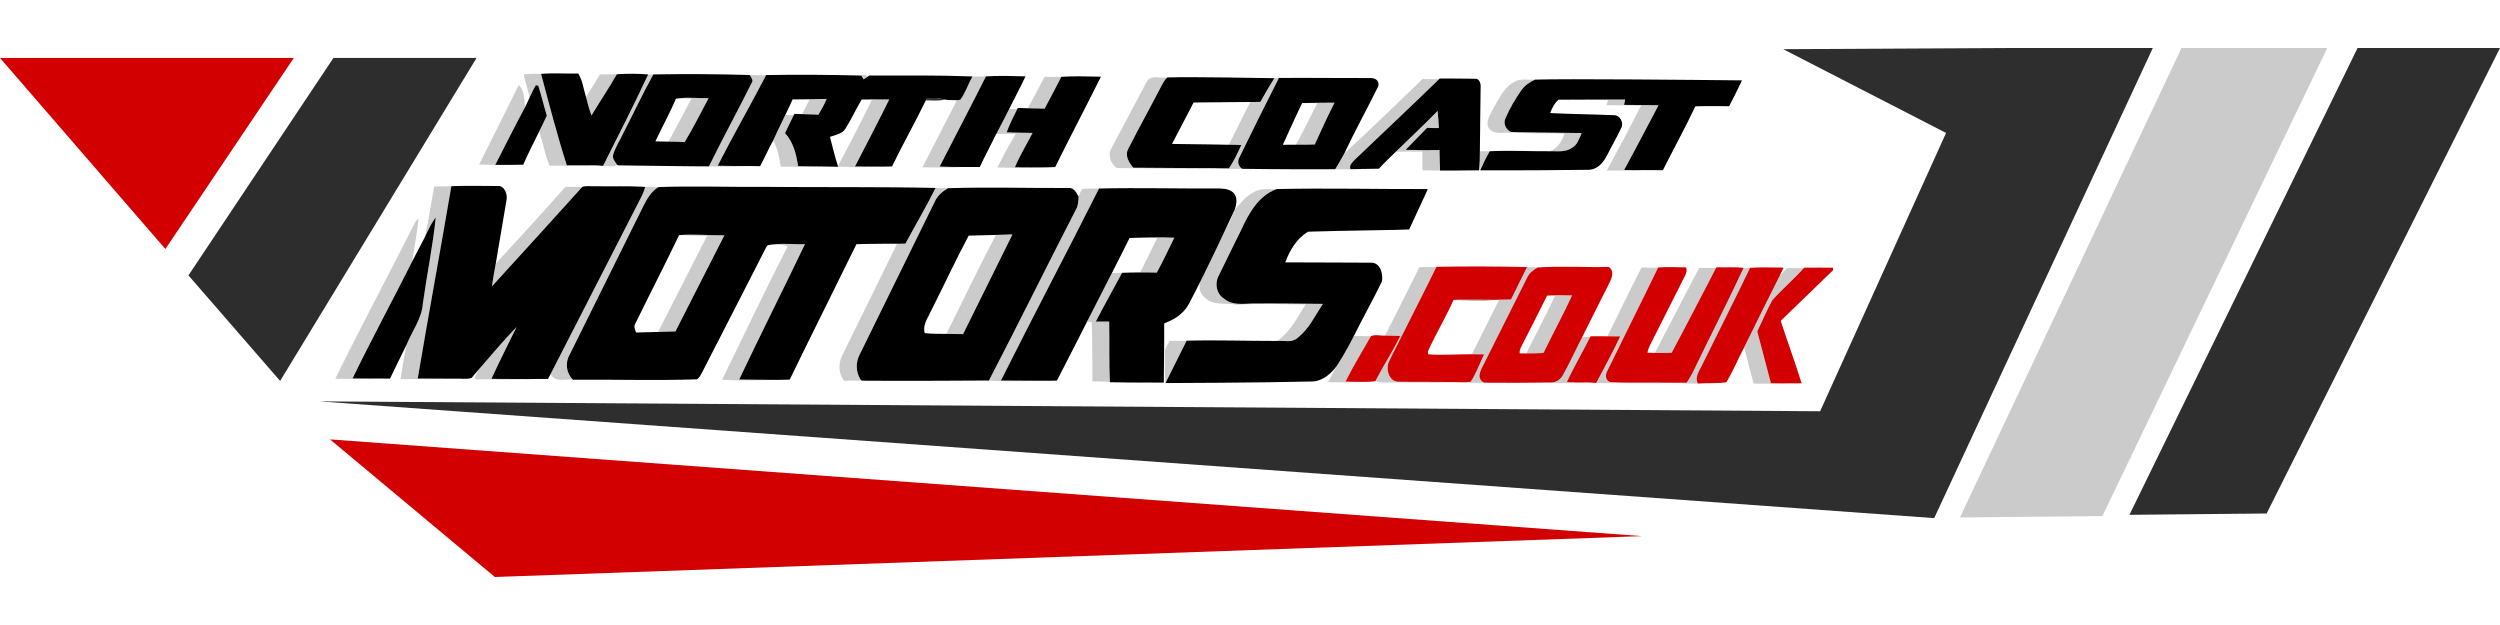 <?xml version="1.0" encoding="UTF-8"?>
<svg xmlns="http://www.w3.org/2000/svg" version="1.1" viewBox="0 0 400 100">
  <defs>
    <style>
      .cls-1 {
        fill: #2e2e2e;
      }

      .cls-2 {
        fill: #d20001;
      }

      .cls-3 {
        fill: #cbcbcb;
      }

      .cls-4 {
        fill: #2d2d2d;
      }
    </style>
  </defs>
  <!-- Generator: Adobe Illustrator 28.7.1, SVG Export Plug-In . SVG Version: 1.2.0 Build 142)  -->
  <g>
    <g id="Layer_2">
      <g>
        <polygon class="cls-1" points="321.02 7.68 285.31 7.87 311.37 21.27 291.22 65.8 51.05 64.22 309.47 82.9 344.45 7.68 321.02 7.68"/>
        <polygon class="cls-4" points="53.35 9.27 30.15 44.06 44.82 60.95 76.25 9.27 53.35 9.27"/>
        <polygon class="cls-2" points="0 9.27 26.46 39.84 47.01 9.27 0 9.27"/>
        <polygon class="cls-3" points="349.04 7.68 313.59 82.79 336.38 82.58 372.36 7.68 349.04 7.68"/>
        <polygon class="cls-1" points="377.21 7.68 340.71 82.37 362.66 82.16 400 7.68 377.21 7.68"/>
        <polygon class="cls-2" points="52.8 70.3 79.18 92.32 262.72 85.78 52.8 70.3"/>
        <g>
          <g>
            <path class="cls-1" d="M148.28,15.74c.96-.15,1.93-.09,2.87.18-.99.28-2.02.12-3.02.14l.16-.31Z"/>
            <path class="cls-1" d="M232.56,48c2.2-.2,4.4,0,6.61-.02-2.2.17-4.4.02-6.61.02Z"/>
          </g>
          <g>
            <path class="cls-3" d="M83.85,11.87c.9-.06,1.8-.05,2.71-.06,1.32,4.89,2.58,9.8,4.12,14.62,1.08-.01,2.16,0,3.24.02-1.99.2-4,0-6,.06-.71-1.78-1.07-3.67-1.65-5.49.41-.84.81-1.68,1.21-2.51-.49-1.6-.86-3.23-1.38-4.82-.1-.01-.29-.03-.39-.04-.39.65-.69,1.34-1.01,2.02-.13-1.3-.74-2.5-.86-3.8Z"/>
            <path class="cls-3" d="M95.98,11.91c.91-.01,1.81,0,2.72-.03-1.28,2.24-2.73,4.38-4.06,6.59-.38-.95-.62-1.96-.88-2.95.75-1.2,1.53-2.37,2.22-3.61Z"/>
            <path class="cls-3" d="M103.71,11.91c.21,0,.63,0,.84,0-1.71,3.06-3.18,6.24-4.79,9.35-.54,1.16-1.27,2.25-1.64,3.48-.18.64.31,1.14.63,1.63-.64.47-1.52.08-2.26.18,2.46-4.85,4.91-9.7,7.22-14.63Z"/>
            <path class="cls-3" d="M119.93,11.99c.88.06,1.77.07,2.66.02-2.53,4.86-5.27,9.62-7.76,14.51,1.43.04,2.86.03,4.29.05-2.32.15-4.66.08-6.98,0,.45-.03.9-.07,1.35-.1,2.18-4.44,4.56-8.77,6.76-13.2.35-.45-.1-.9-.32-1.27Z"/>
            <path class="cls-3" d="M137.83,12.09c.41-.22.75-.16,1,.18-.16.11-.49.32-.66.43l-.35-.61Z"/>
            <path class="cls-3" d="M155.57,12.22c.73.03,1.47.03,2.2,0-2.43,4.84-4.95,9.62-7.41,14.44,1.24.05,2.49.05,3.74.07-2.16.15-4.33.03-6.5.04,1.81-3.6,3.68-7.17,5.53-10.76.13-.01.38-.05.5-.07.83-1.12,1.27-2.5,1.94-3.73Z"/>
            <path class="cls-3" d="M164.46,17.33c.9-1.67,1.77-3.36,2.67-5.03.9.01,1.8.02,2.7-.01-.86,1.72-1.78,3.41-2.68,5.11-.81-.02-1.62-.04-2.43-.06h-.25Z"/>
            <path class="cls-3" d="M183.49,13.05c.66-1.18,2.22-.43,3.29-.68-.53.46-.83,1.11-1.15,1.73-1.68,3.24-3.46,6.43-5.11,9.69-.6,1.09.1,2.21.81,3.03,4.28.06,8.56.03,12.83.08-5.14.16-10.31.03-15.45-.02-1.02-.66-1.52-2.11-.87-3.19,1.87-3.55,3.76-7.1,5.65-10.64Z"/>
            <path class="cls-3" d="M201.64,16.3c.74-1.27,1.43-2.58,2.25-3.8.19,0,.56-.02.75-.02-2.05,4.24-4.23,8.41-6.29,12.65-.32.55-.3,1.18.13,1.66l.28.23c-.99,0-1.97.04-2.95-.07.2,0,.62-.01.82-.01.76-1.18,1.4-2.44,1.96-3.73-.63-.11-1.51.32-2.15.29l3.64-7.27c.54-.04,1.01.1,1.56.08Z"/>
            <path class="cls-3" d="M215.12,24.52c4.23-3.89,8.36-7.89,12.49-11.88.87.01,1.75.02,2.63.04-4.46,4.32-8.98,8.59-13.48,12.88-.35.4-.45.65-.76,1.41.68.02,1.38.03,2.07.05-1.47.16-2.95.04-4.41.05.53-.83.98-1.7,1.47-2.55Z"/>
            <path class="cls-3" d="M242.32,13.09c1-.61,2.21-.25,3.32-.35-.88.39-1.71.95-2.25,1.76-.96,1.39-1.84,2.86-2.49,4.41-.39.79,0,1.75.77,2.14l.28.21c-1.21-.16-2.74.39-3.67-.64-.75-1.12.2-2.32.68-3.33.93-1.52,1.69-3.35,3.37-4.21Z"/>
            <path class="cls-3" d="M83,13.6c.91.83.93,2.38,1.01,3.56-1.61,2.97-3.12,6.22-4.67,9.23-.79-.01-.65-.01-2.68-.06,2.11-4.22,4.25-8.49,6.34-12.72Z"/>
            <path class="cls-3" d="M108.14,15.8c1.72-.32,3.5-.05,5.25-.1-1.27,2.35-2.44,4.76-3.83,7.03-.86-.06-1.73-.07-2.59-.07,1.22-2.3,2.48-4.58,3.67-6.89-.83-.01-1.66,0-2.5.03Z"/>
            <path class="cls-3" d="M126.82,15.9c1.8-.21,3.63,0,5.45-.07-.36.88-.84,1.7-1.32,2.52-.88-.03-1.77-.05-2.65-.05.43-.78.84-1.57,1.22-2.37-.9-.02-1.8-.01-2.7-.03Z"/>
            <path class="cls-3" d="M137.97,15.88c1.43-.03,2.87.02,4.31.01-1.78,3.6-3.63,7.16-5.48,10.72,1.07.02,2.14.03,3.21.05-1.97.14-3.95.07-5.92,0l-.02-.07c1.86-3.52,3.69-7.05,5.43-10.61-.57,0-1.13,0-1.69,0l.15-.11Z"/>
            <path class="cls-3" d="M249.38,15.94c3.54-.18,7.1.04,10.65-.02-.04.21-.13.64-.18.85,1.84.03,3.68.03,5.52.05-1.84,3.46-3.63,6.94-5.51,10.37,1.16,0,2.32.01,3.48.04-2.08.18-4.17-.01-6.26.06,1.88-3.44,3.72-6.9,5.49-10.4-1.96-.02-3.18-.04-5.54-.07.06-.19.21-.63.26-.81-2.64-.02-5.28-.01-7.92-.08Z"/>
            <path class="cls-3" d="M208.34,16.5c1.72-.21,3.46-.02,5.19-.07-1.01,2.25-1.99,5.01-2.82,7.33-.93-.05-2.67.09-3.54-.32,1.16-2.02,2.56-4.85,3.59-6.93-.81,0-1.61,0-2.42-.01Z"/>
            <path class="cls-3" d="M159.35,21.43c.72-1.32,1.37-2.67,2.06-4.01.34.01,2.8.04,3.14.06-.57,1.16-.87,3.92-.87,3.92-.59,0-3.74.01-4.33.03Z"/>
            <path class="cls-3" d="M230.01,17.74c.1.94.17,1.89.23,2.84-.65-.04-1.29-.07-1.93-.11-1.15,1.15-1.87,2-3.41,3.51,2.16,0,3.61-.09,5.41.04,0,.95.02,1.9.08,2.85,1,0,2.29.34,3.3.43-2.37.04-6.1-.05-6.1-.05,0-1-.05-2.01,0-3-2.11,0-2.43,0-4.26.03,2.17-2.11,4.57-4.36,6.68-6.54Z"/>
            <path class="cls-3" d="M125.68,18.41c.44.01.87.02,1.31.03-.48.94-.93,1.9-1.38,2.85,1.33,1.45,1.81,3.38,2.08,5.28,1.2.03,2.41.04,3.62.05-2.13.18-4.27.03-6.4.04-.21-1.42-.45-2.89-1.22-4.13.61-1.4,1.29-2.77,2-4.12Z"/>
            <path class="cls-3" d="M241.78,21.14c3.76.08,7.53.09,11.29.16-.4.85-.66,1.89-1.55,2.37-1.06.75-2.41.51-3.62.54,1.3-.42,2.01-1.59,2.4-2.82-2.84-.15-5.71.09-8.53-.25Z"/>
            <path class="cls-3" d="M162.09,22.16c.17-.3.32-.62.49-.92.21-.01.64-.04.85-.05.59.03,1.19.06,1.79.08-.94,1.83-2.03,3.59-2.82,5.49,1.25.01,2.5,0,3.75.03-2.18.16-4.38.06-6.56,0,.8-1.57,1.59-3.14,2.5-4.64Z"/>
            <path class="cls-3" d="M236.63,27.26c.12-1.02.16-2.04.15-3.06.53.01,1.06.01,1.59,0-.55.95-1.08,1.92-1.52,2.92l-.22.13Z"/>
            <path class="cls-3" d="M69.48,29.82c.91,0,1.83.02,2.74-.03-1.75,10.27-3.65,20.51-5.38,30.78,1.99.02,3.98,0,5.97.03-2.9.1-5.81.06-8.72.06.29-1.86.57-3.72.98-5.56.89-2.18,2.43-4.16,2.59-6.58.64-4.58,1.58-9.13,2.06-13.73-.74.9-1.16,2-1.7,3.02.58-2.65.96-5.33,1.46-8Z"/>
            <path class="cls-3" d="M90.46,29.9c.9-.01,1.8,0,2.7.01-4.81,5.33-9.64,10.63-14.47,15.93.19-1.22.41-2.44.63-3.66,3.74-4.07,7.48-8.14,11.14-12.28Z"/>
            <path class="cls-3" d="M103.22,29.92c.71.02,1.43.02,2.14.01-1.18.68-1.86,1.9-2.45,3.08-3.93,7.93-7.86,15.85-11.8,23.78-.73,1.28-.51,2.94.56,3.97-1.21-.2-2.97.54-3.55-.97,4.89-9.54,9.77-19.09,14.66-28.63.18-.4.32-.82.43-1.24Z"/>
            <path class="cls-3" d="M149.7,30.07c.66.03,1.32.03,1.99.03-.91.51-1.72,1.23-2.14,2.19-4.02,8.2-8.05,16.39-12.08,24.59-.57,1.18-.5,2.65.18,3.78l.24.24c-.95,0-1.89-.01-2.83.02-.91-1.12-.95-2.78-.31-4.04,2.93-5.96,5.87-11.93,8.79-17.9.44,0,.89.01,1.33.01,1.6-2.98,3.33-5.89,4.83-8.92Z"/>
            <path class="cls-3" d="M173.1,30.23c.92-.07,1.85-.05,2.78-.08-5.18,10.26-10.55,20.43-15.69,30.72,2.12.04,4.23,0,6.35.04-3.04.12-6.09.11-9.12-.02.2,0,.62-.02.82-.02,4.73-9.09,9.25-18.29,13.94-27.4.37-.62.36-1.34.4-2.04.16-.41.34-.81.53-1.21Z"/>
            <path class="cls-3" d="M200.58,30.76c1.08-.7,2.4-.44,3.62-.48-2.85,1.06-4.4,3.88-5.6,6.49-1.21,2.47-2.44,4.93-3.63,7.4-.65,1.22-.32,2.9.91,3.62,1.24,1.09,2.96.81,4.48.77,3.77-.05,7.53.03,11.3.06-1.22,1.9-2.23,4.02-4.04,5.44-.89.82-2.18.41-3.27.49,2.08-1.44,3.24-3.75,4.54-5.84-3.65,0-7.31-.22-10.94.06-1.75-.38-3.84.25-5.22-1.2-1.45-1.22-.69-3.24.09-4.62.86-1.63,1.64-3.31,2.54-4.92.67-1.32,1.55-2.55,1.96-3.98l.37.09-.44-.31c1.1-1.03,1.9-2.42,3.33-3.07Z"/>
            <path class="cls-3" d="M66.3,35.84c.13-.37.36-.66.68-.87-.23,2.27-.69,4.52-1.01,6.78-3.15,6.28-6.5,12.46-9.57,18.77,1.12.02,2.24.02,3.37.03-2.03.18-4.08.02-6.12.06,4.07-8.33,8.47-16.5,12.64-24.78Z"/>
            <path class="cls-3" d="M108.64,37.62c2.4-.21,4.83.06,7.25.03-2.61,5.12-5.22,10.25-7.83,15.38-.92.04-1.84.06-2.76.08l.22-.43c2.53-4.98,5.07-9.96,7.61-14.94-1.49-.04-2.99-.04-4.48-.12Z"/>
            <path class="cls-3" d="M159.08,38.08c.06-.12.19-.35.26-.47.88-.06,1.77-.08,2.67-.11-2.63,5.32-5.26,10.64-7.9,15.95l-2.69-.04c2.57-5.1,5-10.28,7.67-15.33Z"/>
            <path class="cls-3" d="M180.74,38.07c2.37-.21,4.77,0,7.16-.05-.92,1.87-1.8,3.76-2.8,5.59-.89-.02-1.78-.03-2.67-.03.91-1.82,1.83-3.64,2.7-5.48-1.47-.02-2.93-.01-4.39-.04Z"/>
            <path class="cls-3" d="M122.89,39.23c1.96-.38,3.94-.09,5.91-.15-3.46,7.24-7.08,14.41-10.52,21.65,1.8.05,3.6.01,5.39.06-2.7.11-5.43.13-8.13-.04,3.48-7.11,6.87-14.27,10.47-21.31-.97-.48-2.08-.21-3.12-.2Z"/>
            <path class="cls-3" d="M227.09,42.74c.91-.01,1.83,0,2.74-.04-2.48,5.03-5.05,10.01-7.54,15.04-.68,1.23-.09,3.44,1.56,3.36,2.92.04,5.84-.01,8.76.06-2.91.16-5.83,0-8.74.04-1.28-.08-2.59.17-3.82-.2,1.25-2.45,2.78-4.76,3.99-7.23-.81-.03-1.62-.06-2.43-.07,1.81-3.66,3.7-7.28,5.49-10.95Z"/>
            <path class="cls-3" d="M244.33,42.74c.58.03,1.15.04,1.74.05-.71.4-1.4.91-1.74,1.68-2.21,4.38-4.39,8.78-6.6,13.17-.48,1.08-1.85,2.84-.26,3.61-.99-.01-1.98.02-2.96-.06.2-.02.59-.06.79-.08.91-1.33,1.45-2.93,2.16-4.39-.66-.01-1.32-.02-1.97-.02,1.45-2.91,2.91-5.83,4.37-8.74.63-.01,1.26-.02,1.89-.03.83-1.75,1.71-3.46,2.57-5.19Z"/>
            <path class="cls-3" d="M262.64,42.8c.88.04,1.78.06,2.67,0-2.68,5.53-5.45,11.03-8.14,16.56-.38.6-.3,1.68.56,1.79,3.14.15,6.29.02,9.43.1-3.91.18-7.84,0-11.75.04,1.3-2.47,2.65-4.92,3.83-7.45-.69-.01-1.38-.02-2.06-.02,1.81-3.67,3.58-7.37,5.46-11.01Z"/>
            <path class="cls-3" d="M264.78,56.47c2.34-4.55,4.73-9.07,7.09-13.61.9,0,1.79,0,2.7.01-2.37,4.54-4.7,9.09-7.12,13.6-.9-.01-1.78,0-2.67,0Z"/>
            <path class="cls-3" d="M278.98,42.86c.26,0,.78,0,1.03,0-2.48,5.19-5.1,10.32-7.64,15.48-.42.95-1.28,1.95-.71,3.04-.99-.03-1.97.02-2.95-.11.38,0,.76,0,1.15,0,.5-.74.94-1.53,1.32-2.34,2.57-5.37,5.32-10.65,7.8-16.05Z"/>
            <path class="cls-3" d="M284.74,44.13c.39-.43.82-.83,1.23-1.24.87.01,1.74.01,2.61.03-1.6,1.78-3.44,3.33-5.02,5.12-.89,1.61-1.57,3.33-2.4,4.97.73,2.76,1.44,5.52,2.18,8.27.62,0,1.23.03,1.86.06h.19c-1.6.11-3.2.03-4.81.04-.52-1.93-1.02-3.86-1.53-5.79,1.9-3.82,3.75-7.65,5.68-11.45Z"/>
            <path class="cls-3" d="M173.94,51.45c1.33-2.59,2.64-5.18,3.97-7.77.55-.01,1.09-.02,1.64-.04-1.38,2.61-2.86,5.16-4.2,7.79.71,0,1.42,0,2.13,0,.07,3.08-.02,6.17.13,9.24l.06.29c1.71.42,3.62,0,5.41.2-2.77.16-5.53-.13-8.29-.15-.03-3.16,0-6.32-.11-9.47-.19-.02-.55-.07-.74-.09Z"/>
            <path class="cls-3" d="M247.38,47.31c1.38-.14,2.78-.03,4.17-.06-1.43,3.12-3.09,6.13-4.58,9.23-.92.04-1.84.06-2.76.07,1.51-3.07,3.12-6.1,4.59-9.19-.31-.01-.95-.03-1.27-.04h-.15Z"/>
            <path class="cls-3" d="M76.58,59.15c2.01-2.29,3.96-4.63,6.07-6.82-1.34,2.76-2.74,5.5-4.02,8.3,2.1.03,4.19,0,6.29.03-2.97.15-5.94,0-8.91.03-.11-.55.38-1.04.56-1.55Z"/>
            <path class="cls-3" d="M216.62,53.74c.91.01,1.82.03,2.73.06-1.36,2.41-2.84,4.77-4.06,7.26.59.02,1.18.03,1.77.05-1.52.15-3.05.03-4.57.03.5-1.04,1.1-2.03,1.66-3.03.89-1.41,1.71-2.88,2.46-4.37Z"/>
            <path class="cls-3" d="M250.09,59.95c1.1-1.98,2.03-4.04,3.07-6.05h1.29c-1.21,2.44-2.6,4.77-3.74,7.23.65.04,1.31.08,1.97.09-1.57.1-3.16.09-4.73-.02.92.08,1.72-.45,2.14-1.25Z"/>
            <path class="cls-3" d="M186.38,56.16c.15-.59.5-1.1.77-1.64.9.02,1.8.04,2.7-.01-1.13,2.26-2.25,4.52-3.38,6.78-.16-1.7-.08-3.42-.08-5.13Z"/>
          </g>
          <g>
            <path class="cls-2" d="M229.84,42.69c4.83-.09,9.67-.07,14.49.04-.86,1.73-1.74,3.45-2.57,5.19-.63,0-1.27.01-1.89.03-.17,0-.52.02-.69.02-2.2.02-4.41-.18-6.61.02-1.26,2.79-2.83,5.44-4.11,8.22.01.12.03.36.04.48,2.32.18,4.66-.03,6.99-.01.65,0,1.31,0,1.97.02-.72,1.46-1.25,3.06-2.16,4.39-.2.02-.59.06-.79.08-.64-.02-1.27-.03-1.89-.03-2.92-.07-5.84-.01-8.76-.06-1.66.08-2.24-2.13-1.56-3.36,2.49-5.03,5.06-10,7.54-15.04Z"/>
            <path class="cls-2" d="M246.06,42.79c3.76-.25,7.56.01,11.34-.08.91.59.53,1.71.13,2.5-1.47,2.89-2.91,5.79-4.36,8.69-1.04,2.01-1.97,4.08-3.07,6.05-.42.81-1.22,1.33-2.14,1.25-3.5.06-6.99.06-10.49.03-1.59-.76-.22-2.53.26-3.61,2.21-4.38,4.39-8.78,6.6-13.17.34-.76,1.03-1.27,1.74-1.68ZM247.38,47.31h.15c-1.31,2.61-2.62,5.21-3.95,7.8-.21.45-.52.91-.42,1.43.26,0,.78,0,1.04.01.92,0,1.84-.02,2.76-.07,1.49-3.09,3.15-6.11,4.58-9.23-1.39.03-2.78-.09-4.17.06Z"/>
            <path class="cls-2" d="M265.3,42.8c1.48-.12,2.97-.04,4.46-.02.2.46.06.93-.17,1.36-1.68,3.31-3.34,6.63-5.01,9.94-.38.76-.84,1.5-.99,2.35.39.02.79.03,1.19.04.89,0,1.78,0,2.67,0,2.42-4.51,4.75-9.06,7.12-13.6l.05-.1c1.45.03,2.91-.07,4.36.08-2.49,5.4-5.23,10.69-7.8,16.05-.38.81-.81,1.6-1.32,2.34-.39,0-.77,0-1.15,0-.52,0-1.04,0-1.55,0-3.14-.08-6.3.06-9.43-.1-.86-.12-.94-1.19-.56-1.79,2.69-5.53,5.46-11.03,8.14-16.56Z"/>
            <path class="cls-2" d="M288.66,42.83c1.53-.01,3.07-.02,4.6,0l.04.39c-2.79,2.72-5.6,5.41-8.39,8.12,1.1,3.34,2.3,6.63,3.35,9.99-1.02-.01-2.04,0-3.06.02-.62-.02-1.24-.05-1.86-.06-.74-2.75-1.46-5.51-2.18-8.27.82-1.65,1.51-3.36,2.4-4.97,1.58-1.79,3.42-3.34,5.02-5.12l.08-.09Z"/>
            <path class="cls-2" d="M280.01,42.85c1.78-.13,3.57-.03,5.36-.03l-.63,1.32c-1.93,3.8-3.79,7.64-5.68,11.45-.97,1.85-1.78,3.78-2.83,5.57-1.47.22-3.06.09-4.57.21-.57-1.09.29-2.08.71-3.04,2.54-5.16,5.16-10.29,7.64-15.48Z"/>
            <path class="cls-2" d="M219.35,53.79c.68-.33,1.51-.04,2.26-.1.81.01,1.62.04,2.43.07-1.21,2.47-2.73,4.78-3.99,7.23-.99.15-2,.09-2.99.11-.59-.01-1.19-.03-1.77-.05,1.22-2.49,2.7-4.85,4.06-7.26Z"/>
            <path class="cls-2" d="M254.5,53.8c.89,0,1.78.01,2.67.01.68,0,1.37.01,2.06.02-1.19,2.53-2.53,4.98-3.83,7.45-.91-.11-1.82-.1-2.73-.07-.66-.01-1.32-.06-1.97-.09,1.14-2.46,2.53-4.79,3.74-7.22l.06-.11Z"/>
          </g>
          <g>
            <path d="M86.56,11.82c1.98-.16,3.98-.02,5.97-.05.7,1.14.83,2.5,1.23,3.75.26.99.5,1.99.88,2.95,1.33-2.21,2.78-4.35,4.06-6.59,1.66-.11,3.34-.11,5.01.03-2.31,4.92-4.76,9.78-7.22,14.63-.85-.1-1.71-.11-2.56-.08-1.08-.01-2.16-.03-3.24-.02-1.55-4.82-2.81-9.73-4.12-14.62Z"/>
            <path d="M104.55,11.91c5.12-.09,10.27-.06,15.39.09.22.37.67.82.32,1.27-2.2,4.42-4.65,8.9-6.83,13.34-.45.04-9.9-.09-14.5-.15l-.19-.09c-.31-.49-.81-.99-.63-1.63.37-1.23,1.1-2.32,1.64-3.48,1.61-3.11,3.08-6.29,4.79-9.35ZM108.14,15.8c-.97,2.33-2.22,4.53-3.28,6.82.7.02,1.4.04,2.1.04.86,0,1.73.02,2.59.07,1.39-2.28,2.57-4.68,3.83-7.03-1.75.05-3.53-.22-5.25.1Z"/>
            <path d="M157.77,12.22c2.1-.13,4.21-.06,6.31,0-.82,1.76-1.75,3.46-2.61,5.2-.66,1.28-1.28,2.57-1.97,3.83-.04.06-.11.19-.15.26-.83,1.75-1.78,3.45-2.58,5.21-.9,0-1.79,0-2.68,0-1.25-.01-2.5-.01-3.74-.07,2.46-4.82,4.98-9.61,7.41-14.44Z"/>
            <path d="M169.82,12.29c2.11-.15,4.22-.04,6.33-.02-2.41,4.84-4.93,9.61-7.32,14.46-.9.04-1.79.06-2.69.06-1.25-.02-2.51-.02-3.75-.03.79-1.9,1.88-3.66,2.82-5.49-.6-.03-3.02-.05-4.13-.11.4-1.17,1.14-2.58,1.68-3.69l.1-.2c.62.02,1.23.04,1.85.06.81.02,1.62.04,2.43.06.9-1.7,1.81-3.39,2.68-5.11Z"/>
            <path d="M186.79,12.38c-.53.46-.83,1.11-1.15,1.73-1.68,3.24-3.46,6.43-5.11,9.69-.6,1.09.1,2.21.81,3.03,4.28.06,8.56.03,12.83.08.55,0,1.09.02,1.65.03.2,0,.62-.01.82-.01.76-1.18,1.4-2.44,1.96-3.73-1.99-.05-8.05-.15-11.08-.17,1.13-2.22,2.33-4.4,3.45-6.63,3.01-.06,10.13-.07,10.68-.09.74-1.27,1.43-2.58,2.25-3.8-2.47-.02-12.94-.25-17.1-.12Z"/>
            <path d="M219.35,12.49c-4.91.02-9.42-.06-14.72-.02-2.46,4.89-4.23,8.41-6.29,12.65-.32.55-.3,1.18.13,1.66l.28.23c3.87.07,13.76.1,14.89.06.53-.83.98-1.7,1.47-2.55,1.67-3.58,3.6-7.03,5.34-10.58.37-.71-.13-1.46-1.11-1.45ZM210.37,23.13c-2.11.07-3.42,0-5.12.04,1.04-2.26,2.25-4.97,3.09-6.68,2.19-.05,3.07-.05,5.19-.07-1.49,2.99-1.86,3.89-3.16,6.7Z"/>
            <path d="M230.24,12.68l.12-.12c1.87.02,3.75,0,5.63.04.71-.08.96.79.91,1.34-.03,3.42-.1,6.83-.12,10.25.01,1.02-.03,2.04-.15,3.06-2.63.03-3.06.03-6.22.03,0,0-.09-2.32-.09-3.27-2.08.01-2.98.03-5.41-.04,1.84-1.86,2.25-2.35,3.41-3.51.63.03,1.1.03,1.91.03-.06-.95-.11-1.81-.21-2.76-2.11,2.18-4.32,4.24-6.49,6.35-.97.96-1.99,1.89-2.9,2.91-.85,0-3.32.07-4.57.07-.21-.65.36-1.11.71-1.51,4.5-4.29,9.02-8.55,13.48-12.88Z"/>
            <path d="M245.63,12.74c-.88.39-1.71.95-2.25,1.76-.96,1.39-1.84,2.86-2.49,4.41-.39.79,0,1.75.77,2.14l.12.08c3.76.08,7.53.09,11.29.16-.4.85-.66,1.89-1.55,2.37-1.06.75-2.41.51-3.62.54-3.18.02-6.37-.16-9.54,0-.55.95-1.09,2.04-1.53,3.05,6.44.02,10.69,0,17.12-.08,1.65.05,2.58-1.16,3.2-2.36.71-1.42,1.52-2.8,2.2-4.24.53-.84-.1-2.16-1.13-2.14-3.4-.14-6.8-.17-10.2-.34.32-.79.68-1.6,1.36-2.14,4.69-.03,6.33-.03,10.65-.02-.04.21-.13.64-.18.85,1.92.02,3.68.03,5.52.05-1.84,3.46-3.63,6.94-5.51,10.37,1.16,0,5.29.02,6.2.03,1.72-3.41,3.56-6.77,5.2-10.22,1.55-.06,4.12-.02,5.4-.02.76-1.46,1-1.93,2.06-4.13-6.53-.07-28.61-.29-33.1-.12Z"/>
            <path d="M85.72,13.65c.1.01.29.03.39.04.52,1.59.89,3.23,1.38,4.82-.4.84-.81,1.68-1.21,2.51-.86,1.77-1.79,3.52-2.56,5.33-1.43.02-3.11.05-4.47.03,1.55-3.01,3.15-6.26,4.76-9.23.25-.49.46-.99.7-1.48.31-.68.62-1.38,1.01-2.02Z"/>
            <path d="M72.22,29.79c2.49-.11,4.98-.02,7.47-.03,1.05-.03,1.52,1.32,1.36,2.2-.55,3.41-1.18,6.81-1.73,10.22-.22,1.22-.44,2.44-.63,3.66,4.84-5.3,9.67-10.61,14.47-15.93.66-.24,1.39-.07,2.08-.11,2.66.06,5.32-.08,7.98.11-.11.43-.25.84-.43,1.24-4.89,9.54-9.77,19.09-14.66,28.63-.15.28-.3.57-.45.85-.92-.02-1.84,0-2.76.02-2.1-.03-4.19,0-6.29-.03,1.28-2.8,2.67-5.53,4.02-8.3-2.12,2.18-4.06,4.53-6.07,6.82-.39.44-.75.9-1.14,1.34-.84.24-1.76.06-2.63.11-1.99-.03-3.98,0-5.97-.03,1.73-10.27,3.63-20.51,5.38-30.78Z"/>
            <path d="M122.24,29.9c-5.62.04-11.26-.16-16.87.03-1.18.68-1.86,1.9-2.45,3.08-3.93,7.93-7.86,15.85-11.8,23.78-.73,1.28-.51,2.94.56,3.97,6.61-.06,13.22.15,19.83-.07.44-.29.65-.79.89-1.23,3.27-6.41,6.58-12.8,9.84-19.21.21-.34.31-.78.64-1.03,1.96-.38,3.94-.09,5.91-.15-3.46,7.24-7.08,14.41-10.52,21.65,1.8.05,3.6.01,5.39.06.9,0,1.79-.01,2.69-.04,3.52-7.24,7.14-14.44,10.68-21.67,1.8-.08,7.38-.08,7.83-.08,1.6-2.98,3.33-5.89,4.83-8.92-9.15-.2-18.3-.09-27.46-.17ZM108.06,53.03c-.92.04-1.84.06-2.76.08l.22-.43c-.06.11-.17.32-.22.43-1.18.02-2.35.07-3.53.09-.14-.46-.43-.95-.12-1.41,2.3-4.74,4.74-9.42,7-14.17,2.4-.21,4.83.06,7.25.03-2.61,5.12-5.22,10.25-7.83,15.38Z"/>
            <path d="M170.96,30.08c-6.42.03-12.86-.17-19.27.03-.91.51-1.72,1.23-2.14,2.19-4.02,8.2-8.05,16.39-12.08,24.59-.57,1.18-.5,2.65.18,3.78l.24.24c5.61.06,20.14-.02,20.34-.03,4.73-9.09,9.25-18.29,13.94-27.4.37-.62.36-1.34.4-2.04-.35-.62-.77-1.46-1.61-1.36ZM154.1,53.46l-2.69-.04c-1.15-.02-2.32.02-3.46-.13-.36-1.33.53-2.45,1.04-3.59,2.02-3.99,3.89-8.05,6-12,2.53-.04,6.12-.17,7.01-.2-2.63,5.32-5.26,10.64-7.9,15.95Z"/>
            <path d="M175.87,30.16c6.43-.14,12.86.03,19.29,0,4.25.06,2.15,3.9,2.15,3.9-.68,1.43-3.99,8.68-7.02,14.44-1.11,2.12-2.96,2.79-4.02,3.25.03,3.16-.06,6.31-.06,9.47-3.48.01-8.62-.06-8.62-.06-.16-3.07-.05-6.64-.12-9.72-.71,0-1.42,0-2.13,0,1.34-2.63,2.82-5.19,4.2-7.79.96-.04,1.92-.06,2.88-.06.89,0,1.78,0,2.67.03,1-1.83,1.88-3.72,2.8-5.59-2.91-.11-4.49-.04-7.16.05-.92,1.88-1.89,3.74-2.83,5.61-1.33,2.59-2.64,5.18-3.97,7.77-1.61,3.15-3.19,6.31-4.83,9.44-.86.02-1.73.03-2.59.02-2.12-.04-4.23,0-6.35-.04,5.14-10.28,10.52-20.45,15.69-30.72Z"/>
            <path d="M204.2,30.28c-2.85,1.06-4.4,3.88-5.6,6.49-1.21,2.47-2.44,4.93-3.63,7.4-.65,1.22-.32,2.9.91,3.62,1.24,1.09,2.96.81,4.48.77,3.77-.05,7.53.03,11.3.06-1.37,2.09-2.23,4.02-4.04,5.44-.89.82-2.18.41-3.27.49-4.83.01-9.66-.17-14.49-.04-1.13,2.26-2.25,4.52-3.38,6.78,0,0,15.68-.05,23.23-.25,1.95.07,3.64-1.54,4.46-2.94.89-1.41,1.71-2.88,2.46-4.37,1.44-2.91,3.04-5.74,4.46-8.65.26-1.18-.21-3.06-1.69-3.05-4.58-.04-9.17-.02-13.75-.05.69-1.93,1.83-3.82,3.62-4.91,4.86-.17,15.32-.27,16.2-.36.89-1.99,2.96-6.31,2.97-6.46-8.08.03-16.17-.18-24.23,0Z"/>
            <path d="M68.02,37.82c.54-1.02.95-2.12,1.7-3.02-.48,4.6-1.42,9.15-2.06,13.73-.16,2.42-1.7,4.39-2.59,6.58-.91,1.81-1.77,3.65-2.67,5.47-.87-.02-1.75-.01-2.62-.01-1.12-.02-2.25-.01-3.37-.03,3.07-6.32,6.42-12.5,9.57-18.77.69-1.31,1.37-2.62,2.05-3.93Z"/>
          </g>
        </g>
        <path d="M139.08,12.07l-.25.2c-.16.11-.49.32-.66.43-.09-.15-.26-.46-.35-.61-5.07-.13-10.16-.17-15.23-.08-2.53,4.86-5.27,9.62-7.76,14.51,1.43.04,2.86.03,4.29.05.83,0,1.66-.01,2.5.02.72-1.34,1.32-2.74,2.06-4.06.61-1.4,2.83-5.84,3.14-6.63,2.41-.02,3.22-.03,5.45-.07-.36.88-.84,1.7-1.32,2.52-.88-.03-3.22-.11-3.85-.13,0,0-.07.11-.11.23-.48.94-.93,1.9-1.38,2.85,1.33,1.45,1.81,3.38,2.08,5.28,1.66.03,4.67.06,6.41.1l-.02-.07c-.51-1.55-.87-3.14-1.29-4.71.89-.31,1.97-.48,2.5-1.34.92-1.48,1.64-3.06,2.53-4.55l.15-.11c1.43-.03,2.87.02,4.31.01-1.78,3.6-3.63,7.16-5.48,10.72,1.07.02,5.02.05,5.93,0,1.71-3.57,3.68-7,5.4-10.57l.16-.31c.96-.15,1.93-.09,2.87.18.65.1,1.32.09,1.98.1.13-.01.38-.05.5-.07.83-1.12,1.27-2.5,1.94-3.73-5.49-.21-11-.14-16.49-.15Z"/>
        <path d="M272.2,12.78"/>
      </g>
    </g>
  </g>
</svg>